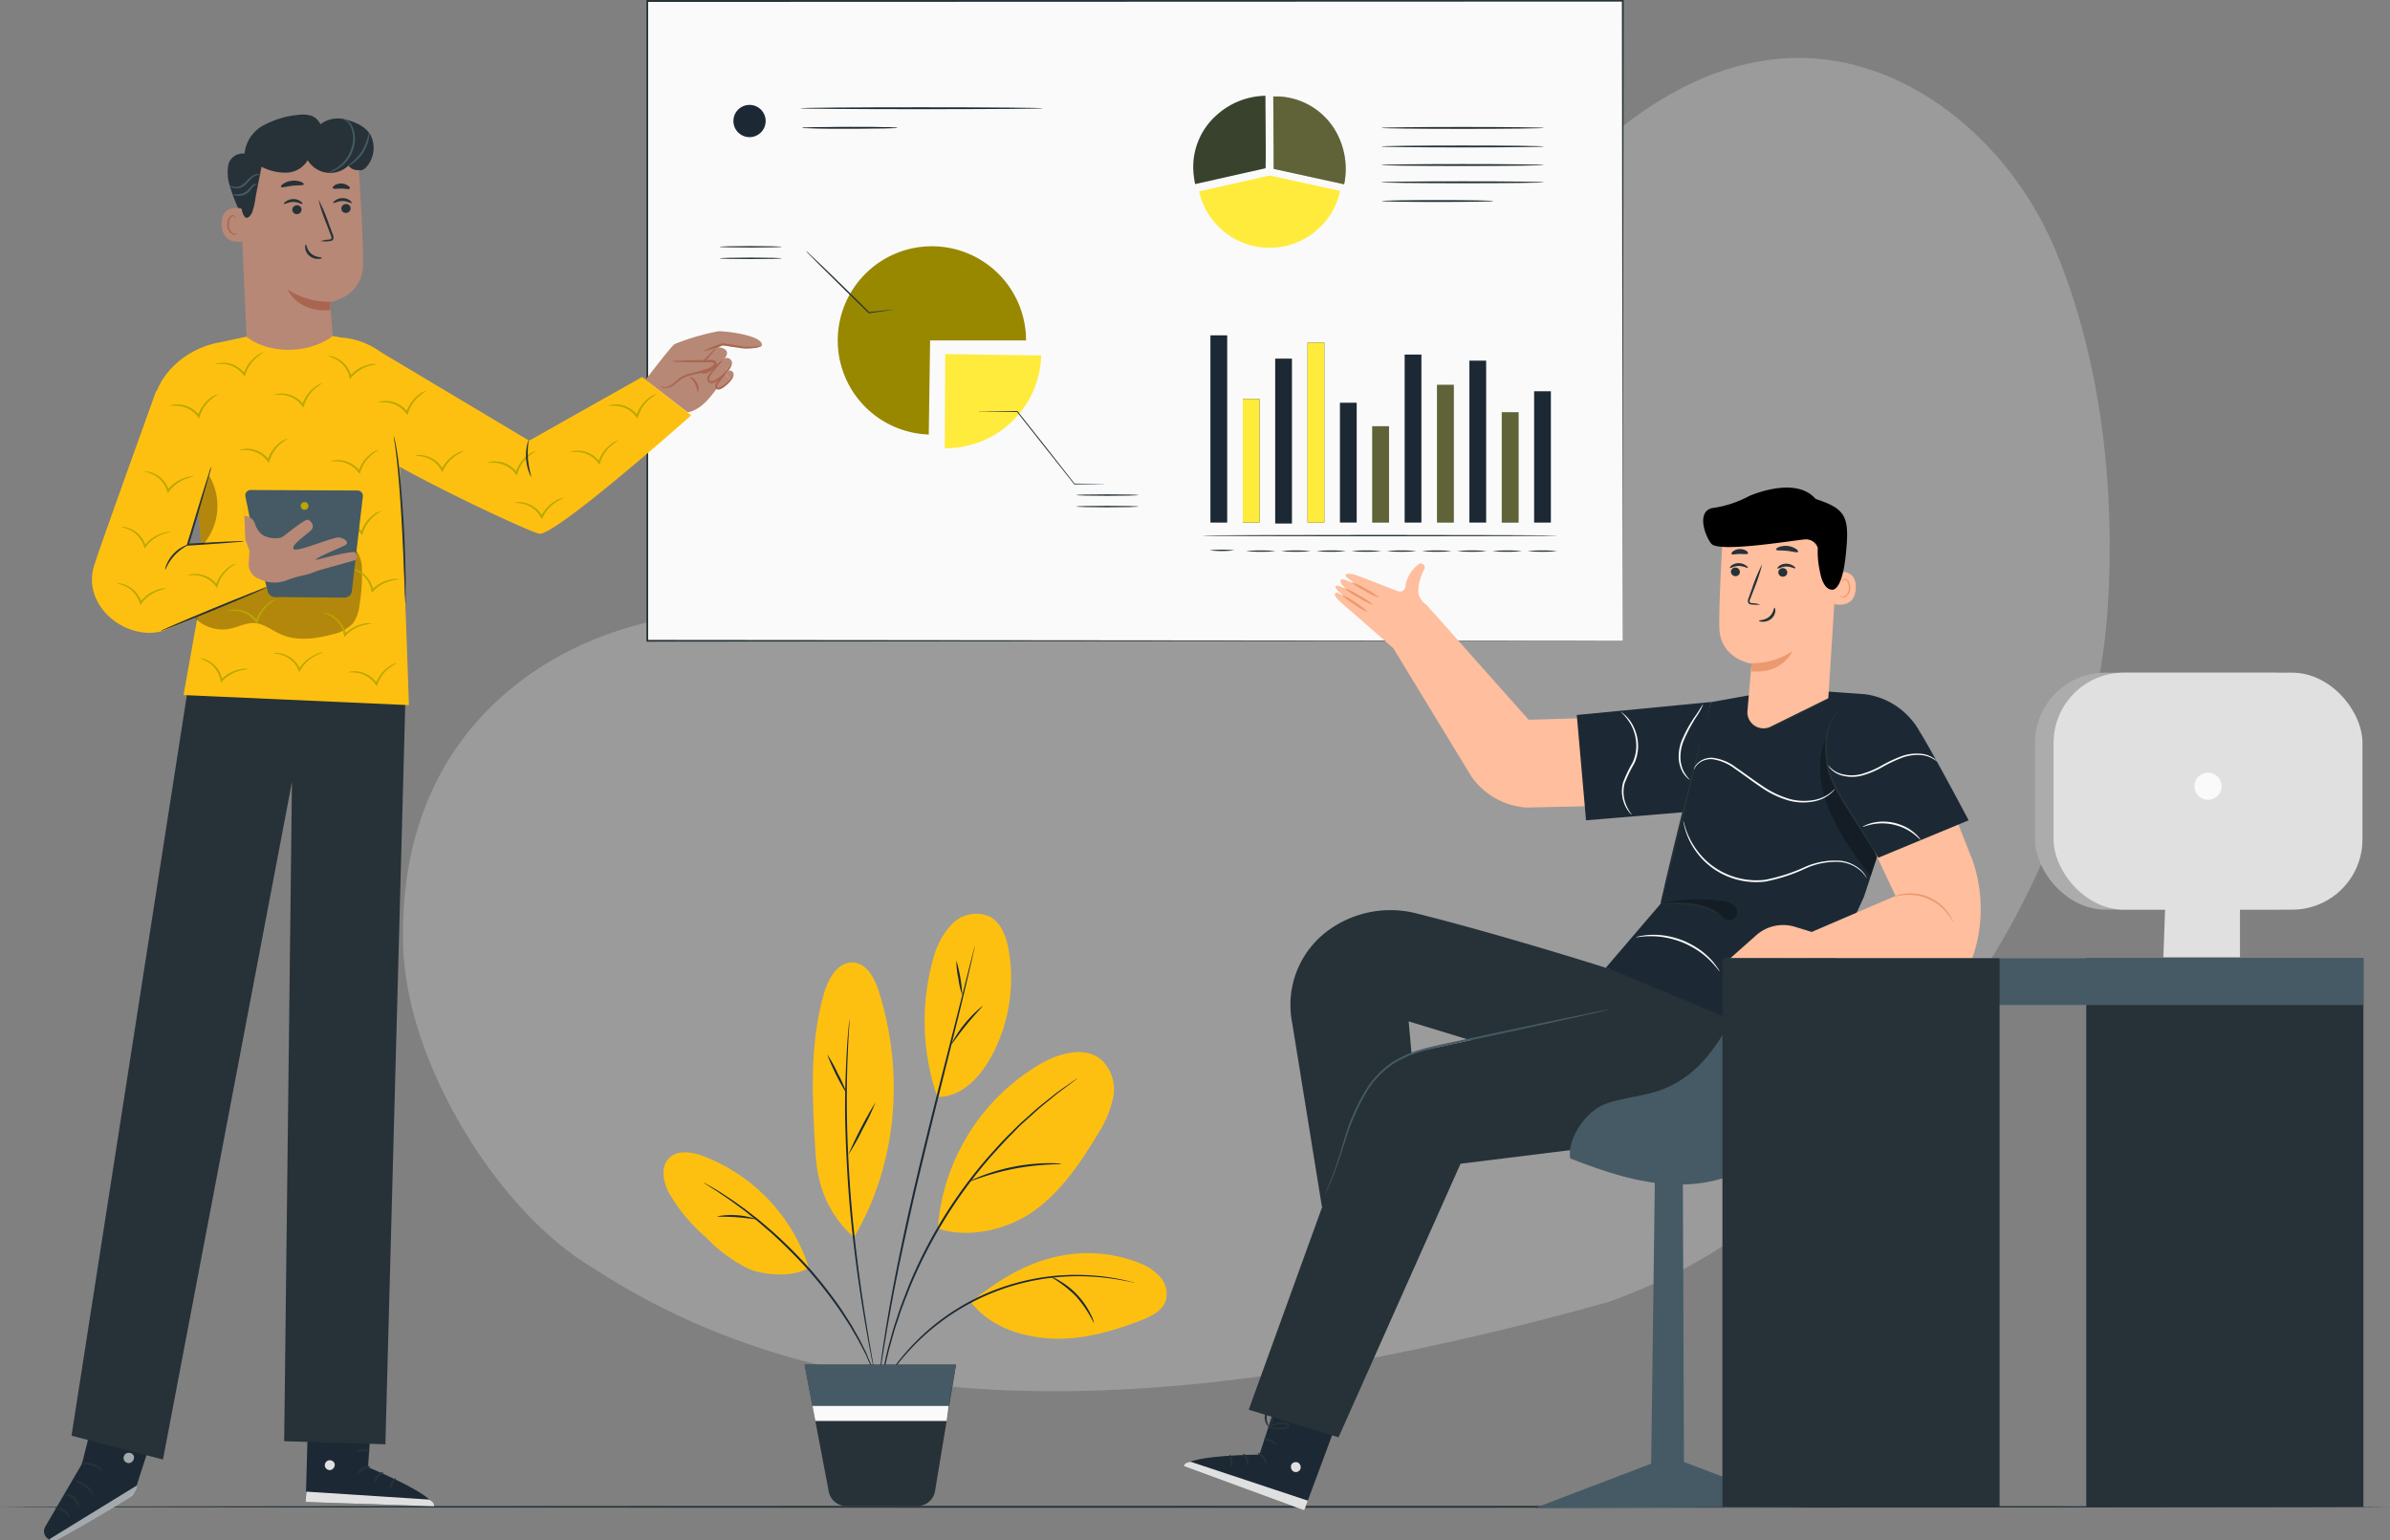 
<svg xmlns="http://www.w3.org/2000/svg" width="361.947" height="233.302" viewBox="0 0 361.947 233.302"><rect x="0" y="0" width="361.947" height="233.302" fill="#808080" stroke="none"/><defs><style>.a{opacity:0.3;}.b{fill:#dbdbdb;}.c{fill:#263238;}.d{fill:#fafafa;}.e{fill:#ffeb3b;}.f{fill:#988800;}.g{fill:#1c2934;}.h{opacity:0.13;}.i{fill:#ffe500;}.j{fill:#eb996e;}.k{fill:#ffbe9d;}.l{fill:#e0e0e0;}.m{fill:#455a64;}.n,.p{fill:#fff;}.n,.o{opacity:0.6;}.q{fill:#b78876;}.r{fill:#aa6550;}.s{fill:#fec010;}.t{fill:#b9a703;}.u{fill:#acacac;}</style></defs><g class="a" transform="translate(61.026 8.771)"><path class="b" d="M418.016,95.357C411,78.657,395.3,65.958,378.5,66.335c-19.206.422-34.91,16.527-46.884,32.946s-23.141,34.946-40.482,43.99c-15.932,8.308-34.431,7.2-52.07,6.436s-36.418-.639-51.4,9.529c-13.81,9.395-20.375,23.935-19.837,41.708s14.505,40.34,28.853,48.713c34.384,22.426,81.7,25.136,153.6,5.113,27.163-9.67,36.874-26.919,49.7-40.845,11.927-12.936,24.38-39.363,25.994-64.352C427.136,131.684,425.008,112.051,418.016,95.357Z" transform="translate(-167.798 -66.327)"/></g><g transform="translate(0 228.07)"><path class="c" d="M413.017,461.374c0,.078-81.028.144-180.962.144s-180.985-.067-180.985-.144,81.011-.144,181.012-.144S413.017,461.3,413.017,461.374Z" transform="translate(-51.07 -461.23)"/></g><g transform="translate(97.897 0)"><rect class="d" width="147.736" height="96.903" transform="translate(0.106 0.117)"/><path class="c" d="M375.227,147.5c0-.933-.044-37.8-.117-96.9l.117.117-147.73.056h0l.144-.144v96.9l-.133-.133,147.742.133-147.742.133h-.128V50.48h148V50.6C375.272,109.7,375.227,146.566,375.227,147.5Z" transform="translate(-227.38 -50.48)"/><path class="e" d="M308.823,147.06l14.531.205a14.468,14.468,0,0,1-14.531,14.053h-.083Z" transform="translate(-263.565 -93.434)"/><path class="c" d="M336.932,173.654a1.222,1.222,0,0,1-.311,0l-.888.028-3.248.033h-.039l-.028-.033c-1.294-1.638-2.965-3.742-4.792-6.041l-3.887-4.931.072.039-4.275-.039-1.194-.028a2.486,2.486,0,0,1-.422,0,2.082,2.082,0,0,1,.422-.033h1.194l4.275-.039h.05v.033l3.887,4.908,4.759,6.069-.072-.028,3.248.033h.888A1.356,1.356,0,0,1,336.932,173.654Z" transform="translate(-267.647 -100.35)"/><path class="c" d="M354.016,185.431c0,.061-2.1.111-4.7.111s-4.7-.05-4.7-.111,2.1-.111,4.7-.111S354.016,185.37,354.016,185.431Z" transform="translate(-279.518 -110.45)"/><path class="c" d="M354.016,188.561c0,.061-2.1.111-4.7.111s-4.7-.05-4.7-.111,2.1-.111,4.7-.111S354.016,188.5,354.016,188.561Z" transform="translate(-279.518 -111.842)"/><path class="f" d="M293.111,131.919l-.205,14.248a14.259,14.259,0,1,1,14.736-14.253Z" transform="translate(-250.151 -80.358)"/><path class="c" d="M284.021,127.815a.733.733,0,0,1-.25.061l-.727.117-2.61.366h-.039l-.033-.033-3.481-3.387c-1.666-1.666-3.182-3.132-4.259-4.225l-1.277-1.294a3.958,3.958,0,0,1-.444-.5,3.773,3.773,0,0,1,.505.439l1.322,1.244c1.111,1.061,2.637,2.537,4.309,4.181l3.454,3.415h-.078l2.621-.289.727-.067A1.321,1.321,0,0,1,284.021,127.815Z" transform="translate(-246.735 -80.919)"/><path class="c" d="M256.74,117.711c0,.061-2.1.111-4.7.111s-4.7-.05-4.7-.111,2.1-.111,4.7-.111S256.74,117.65,256.74,117.711Z" transform="translate(-236.257 -80.331)"/><path class="c" d="M256.74,120.851c0,.061-2.1.111-4.7.111s-4.7-.05-4.7-.111,2.1-.111,4.7-.111S256.74,120.79,256.74,120.851Z" transform="translate(-236.257 -81.728)"/><path class="g" d="M387.509,85.5l-.061-8.884a11.288,11.288,0,0,0-7.329,2.876,10.489,10.489,0,0,0-3.52,9.173,12.132,12.132,0,0,0,.205,1.288.072.072,0,0,1,0,.033h0l10.672-2.4Z" transform="translate(-293.71 -62.106)"/><g class="h" transform="translate(82.811 14.514)"><path class="i" d="M387.509,85.5l-.061-8.884a11.288,11.288,0,0,0-7.329,2.876,10.489,10.489,0,0,0-3.52,9.173,12.132,12.132,0,0,0,.205,1.288.072.072,0,0,1,0,.033h0l10.672-2.4Z" transform="translate(-376.522 -76.62)"/></g><path class="g" d="M408.217,82.853a10.505,10.505,0,0,0-8.612-6.03l-.339-.033h-.916l.056,8.884v2.082l10.672,2.332h0a10.865,10.865,0,0,0,.239-2.293,11.489,11.489,0,0,0-1.1-4.942Z" transform="translate(-303.418 -62.181)"/><g class="a" transform="translate(94.932 14.609)"><path class="e" d="M408.217,82.853a10.505,10.505,0,0,0-8.612-6.03l-.339-.033h-.916l.056,8.884v2.082l10.672,2.332h0a10.865,10.865,0,0,0,.239-2.293,11.489,11.489,0,0,0-1.1-4.942Z" transform="translate(-398.35 -76.79)"/></g><path class="e" d="M388.792,98.36l-10.672,2.4a10.938,10.938,0,0,0,21.361-.072L388.8,98.36" transform="translate(-294.421 -71.775)"/><path class="c" d="M452.423,95.374c0,.078-5.519.144-12.327.144s-12.327-.067-12.327-.144,5.519-.144,12.327-.144S452.423,95.3,452.423,95.374Z" transform="translate(-316.503 -70.382)"/><path class="c" d="M452.423,90.314c0,.078-5.519.144-12.327.144s-12.327-.067-12.327-.144,5.519-.144,12.327-.144S452.423,90.237,452.423,90.314Z" transform="translate(-316.503 -68.132)"/><path class="c" d="M452.423,85.254c0,.078-5.519.144-12.327.144s-12.327-.067-12.327-.144,5.519-.144,12.327-.144S452.423,85.177,452.423,85.254Z" transform="translate(-316.503 -65.882)"/><path class="c" d="M452.423,100.084c0,.078-5.519.144-12.327.144s-12.327-.067-12.327-.144,5.519-.144,12.327-.144S452.423,100,452.423,100.084Z" transform="translate(-316.503 -72.477)"/><path class="c" d="M444.86,105.2c0,.078-3.792.144-8.468.144s-8.462-.067-8.462-.144,3.787-.144,8.462-.144S444.86,105.127,444.86,105.2Z" transform="translate(-316.574 -74.754)"/><rect class="g" width="2.538" height="28.357" transform="translate(85.414 50.789)"/><rect class="g" width="2.538" height="18.723" transform="translate(90.317 60.417)"/><rect class="g" width="2.538" height="24.975" transform="translate(95.22 54.315)"/><rect class="g" width="2.538" height="27.263" transform="translate(100.123 51.883)"/><rect class="g" width="2.538" height="18.146" transform="translate(105.026 60.994)"/><rect class="g" width="2.538" height="14.586" transform="translate(109.923 64.554)"/><rect class="g" width="2.538" height="25.447" transform="translate(114.826 53.698)"/><rect class="g" width="2.538" height="20.855" transform="translate(119.729 58.285)"/><rect class="g" width="2.538" height="24.525" transform="translate(124.632 54.62)"/><rect class="g" width="2.538" height="16.708" transform="translate(129.535 62.438)"/><rect class="g" width="2.538" height="19.889" transform="translate(134.432 59.257)"/><path class="c" d="M432.843,196.49c0,.061-12.043.105-26.9.105s-26.9-.044-26.9-.105,12.038-.1,26.9-.1S432.843,196.434,432.843,196.49Z" transform="translate(-294.835 -115.373)"/><path class="c" d="M384.72,200.51a16.9,16.9,0,0,1-3.77,0A17.828,17.828,0,0,1,384.72,200.51Z" transform="translate(-295.68 -117.161)"/><path class="c" d="M395.393,200.716a24.081,24.081,0,0,1-4.5,0A24.081,24.081,0,0,1,395.393,200.716Z" transform="translate(-300.101 -117.25)"/><path class="c" d="M404.983,200.716a24.081,24.081,0,0,1-4.5,0,24.081,24.081,0,0,1,4.5,0Z" transform="translate(-304.366 -117.25)"/><path class="c" d="M414.583,200.716a24.08,24.08,0,0,1-4.5,0A24.083,24.083,0,0,1,414.583,200.716Z" transform="translate(-308.635 -117.25)"/><path class="c" d="M424.189,200.715a24.137,24.137,0,0,1-4.509,0,24.132,24.132,0,0,1,4.509,0Z" transform="translate(-312.905 -117.25)"/><path class="c" d="M433.793,200.716a24.081,24.081,0,0,1-4.5,0A24.081,24.081,0,0,1,433.793,200.716Z" transform="translate(-317.179 -117.25)"/><path class="c" d="M443.393,200.716a24.08,24.08,0,0,1-4.5,0,24.081,24.081,0,0,1,4.5,0Z" transform="translate(-321.449 -117.25)"/><path class="c" d="M452.993,200.716a24.081,24.081,0,0,1-4.5,0A24.083,24.083,0,0,1,452.993,200.716Z" transform="translate(-325.718 -117.25)"/><path class="c" d="M462.593,200.716a24.08,24.08,0,0,1-4.5,0,24.083,24.083,0,0,1,4.5,0Z" transform="translate(-329.988 -117.25)"/><path class="c" d="M472.193,200.716a24.08,24.08,0,0,1-4.5,0,24.081,24.081,0,0,1,4.5,0Z" transform="translate(-334.257 -117.25)"/><g transform="translate(90.317 60.417)"><rect class="e" width="2.538" height="18.723"/></g><g transform="translate(100.123 51.883)"><rect class="e" width="2.538" height="27.263"/></g><g class="a" transform="translate(109.923 64.554)"><rect class="e" width="2.538" height="14.586"/></g><g class="a" transform="translate(119.729 58.285)"><rect class="e" width="2.538" height="20.855"/></g><g class="a" transform="translate(129.535 62.438)"><rect class="e" width="2.538" height="16.708"/></g><ellipse class="g" cx="2.443" cy="2.443" rx="2.443" ry="2.443" transform="translate(13.171 15.886)"/><path class="g" d="M306.088,79.884c0,.078-8.24.144-18.4.144s-18.407-.067-18.407-.144,8.24-.144,18.407-.144S306.088,79.818,306.088,79.884Z" transform="translate(-246.015 -63.493)"/><path class="g" d="M284.291,85.224a2.027,2.027,0,0,1-.555.056l-1.555.05c-1.316,0-3.126.039-5.131.039s-3.815,0-5.131-.039l-1.555-.05a2.027,2.027,0,0,1-.555-.056,2.332,2.332,0,0,1,.555-.056c.366,0,.9-.033,1.555-.044,1.316,0,3.126-.044,5.131-.044s3.815,0,5.131.044a15.029,15.029,0,0,1,1.555.044A2.332,2.332,0,0,1,284.291,85.224Z" transform="translate(-246.251 -65.868)"/></g><g transform="translate(179.258 73.851)"><path class="j" d="M465.451,252.358a5.858,5.858,0,0,1,.122-2.776A5.752,5.752,0,0,1,466.761,247c.078.044-.555,1.111-.905,2.61S465.539,252.353,465.451,252.358Z" transform="translate(-414.573 -211.733)"/><path class="k" d="M444.487,227.847l-15.436-17.374a3.008,3.008,0,0,1-1.244-1.71,4.963,4.963,0,0,1,.117-1.666,7.773,7.773,0,0,1,.683-1.91.622.622,0,0,0-.661-.988,5.169,5.169,0,0,0-2.154,3.642.833.833,0,0,1-1.155.505c-1.327-.466-5.83-2.3-6.635-2.51-.716-.178-1.577-.15-1.111.383a27.32,27.32,0,0,0,3.182,2.177c-1.194-.722-3.776-2.221-4.059-1.716-.161.289.155.833,1.216,1.588a5.5,5.5,0,0,0-1.721-.733c-1.377.139,2.865,2.854,2.865,2.854-2.993-1.877-2.848-1.993-3.182-1.666-.25.261.272.872,1.738,2.116,1.194,1.005,7.063,6.18,7.063,6.18l11.832,19.434a11.105,11.105,0,0,0,8.329,4.686l24.181-.516,2.7-13.57Z" transform="translate(-392.243 -192.686)"/><path class="j" d="M420.946,215.305a9.159,9.159,0,0,1-2.1-1.2,9.268,9.268,0,0,1-1.927-1.466,9.387,9.387,0,0,1,2.1,1.2A9.288,9.288,0,0,1,420.946,215.305Z" transform="translate(-393.039 -196.452)"/><path class="j" d="M422.114,213.442a10.363,10.363,0,0,1-2.31-1.149,10.623,10.623,0,0,1-2.154-1.433,10.489,10.489,0,0,1,2.31,1.149A10.621,10.621,0,0,1,422.114,213.442Z" transform="translate(-393.363 -195.66)"/><path class="j" d="M423.83,211.588a9.273,9.273,0,0,1-2.221-1.055,9.371,9.371,0,0,1-2.049-1.333,9.492,9.492,0,0,1,2.221,1.049A9.272,9.272,0,0,1,423.83,211.588Z" transform="translate(-394.213 -194.922)"/><path class="g" d="M388.485,430.09l-3.1,9.528s-10.727.044-11.472,1.749l18.257,6.663,5.447-14.648Z" transform="translate(-373.91 -293.162)"/><path class="l" d="M404.33,449.438a.794.794,0,0,1,.205,1.038.766.766,0,0,1-1.033.211.844.844,0,0,1-.211-1.11.8.8,0,0,1,1.111-.1" transform="translate(-386.923 -301.705)"/><path class="l" d="M392.18,456.556l.555-1.46L375,449.21s-.944.056-1.061.661Z" transform="translate(-373.923 -301.666)"/><path class="c" d="M394.1,446.864c-.033.089.4.294.733.738s.433.911.527.905.15-.555-.267-1.111S394.11,446.775,394.1,446.864Z" transform="translate(-382.888 -300.608)"/><path class="c" d="M390.125,447.037c-.056.078.278.372.444.861s.105.916.194.944.333-.45.117-1.055S390.158,446.953,390.125,447.037Z" transform="translate(-381.119 -300.692)"/><path class="c" d="M386.529,449.027c.072.05.361-.35.311-.922s-.4-.922-.461-.861.094.416.128.888S386.44,448.988,386.529,449.027Z" transform="translate(-379.449 -300.788)"/><path class="c" d="M395.809,443.035c0,.094.461.122.949.339s.827.522.9.461-.183-.516-.766-.766S395.787,442.969,395.809,443.035Z" transform="translate(-383.649 -298.872)"/><path class="c" d="M397,439.108a1.877,1.877,0,0,0,.916.328,4.25,4.25,0,0,0,1.061.056,4.14,4.14,0,0,0,.627-.083,1.322,1.322,0,0,0,.355-.117.416.416,0,0,0,.217-.461.516.516,0,0,0-.316-.344,1.178,1.178,0,0,0-.361-.078,3.55,3.55,0,0,0-.639,0,3.471,3.471,0,0,0-1.044.25c-.555.233-.838.516-.811.555s.339-.161.888-.328a3.986,3.986,0,0,1,.983-.161,3.524,3.524,0,0,1,.583.033c.211,0,.378.078.394.183s0,.05-.056.094a1.446,1.446,0,0,1-.261.083,5.806,5.806,0,0,1-.583.1,5.653,5.653,0,0,1-1.011,0A6.3,6.3,0,0,0,397,439.108Z" transform="translate(-384.179 -296.855)"/><path class="c" d="M396.629,437.471a1.641,1.641,0,0,0,.555-.794,3.059,3.059,0,0,0,.211-1.666.805.805,0,0,0-.411-.672.461.461,0,0,0-.478.111,1.417,1.417,0,0,0-.217.305,2.221,2.221,0,0,0-.183,1.7c.183.605.516.85.555.822a7.077,7.077,0,0,1-.311-.877,2.271,2.271,0,0,1,.028-.961,1.909,1.909,0,0,1,.211-.522c.1-.189.228-.317.294-.272a.729.729,0,0,1,.211.416,3.528,3.528,0,0,1,.044.555,3.332,3.332,0,0,1-.161.977C396.807,437.133,396.562,437.433,396.629,437.471Z" transform="translate(-383.742 -295.041)"/><path class="c" d="M451.517,307.707c-3.809-1.244-18.879-5.88-29.884-8.59a15.975,15.975,0,0,0-12.465,2.4h0a13.964,13.964,0,0,0-5.875,14.3l4.5,27.835,15.547-1.272-2.41-26.8,26.5,8.1,23.643-6.846-.067-1.144-19.506-8" transform="translate(-386.858 -234.744)"/><path class="c" d="M452.256,323.71l-33.4,7.218a14.931,14.931,0,0,0-10.8,9.3L391.65,385.5l13.6,4.192,18.479-41.444,26.9-3.332a29.3,29.3,0,0,0,18.2-9.473l4.7-5.219Z" transform="translate(-381.8 -245.85)"/><path class="m" d="M455.429,325.872l-.139.044-.416.1-1.6.372-5.913,1.316-8.773,1.916-5.18,1.111c-1.793.394-3.67.755-5.553,1.244a17.092,17.092,0,0,0-5.186,2.177,13.587,13.587,0,0,0-3.642,3.731,33.233,33.233,0,0,0-3.6,8.157c-.827,2.415-1.444,4.4-2.016,5.714-.278.661-.522,1.16-.689,1.494l-.205.383a.461.461,0,0,1-.078.122.3.3,0,0,1,.056-.139l.172-.389c.155-.344.378-.849.639-1.516.555-1.322,1.172-3.287,1.927-5.73a29.9,29.9,0,0,1,3.581-8.24,13.67,13.67,0,0,1,3.7-3.826,17.291,17.291,0,0,1,5.264-2.221c1.9-.494,3.77-.85,5.553-1.244l5.186-1.111,8.79-1.855,5.93-1.222,1.616-.322.422-.072A.477.477,0,0,1,455.429,325.872Z" transform="translate(-391.042 -246.807)"/><path class="j" d="M535.084,305.45a13.96,13.96,0,0,1-2.554,1.111,13.236,13.236,0,0,1-2.66.827,13.729,13.729,0,0,1,2.554-1.111A13.954,13.954,0,0,1,535.084,305.45Z" transform="translate(-443.273 -237.729)"/><path class="g" d="M504.986,240.363,497.351,270.9l-8.3,9.689,28.768,11.9,10.344-22.7,8.262-25.2a11.023,11.023,0,0,0-8.173-5.43l-11.866-.838Z" transform="translate(-425.118 -207.873)"/><path class="g" d="M501.463,241.96l-20.333,1.966,1.4,15.952,15.447-1.283,2.676-12.91Z" transform="translate(-421.596 -209.492)"/><path class="c" d="M509.963,253.43a6.715,6.715,0,0,1-.178.966c-.155.661-.355,1.538-.594,2.6-.516,2.193-1.249,5.225-2.071,8.568s-1.582,6.363-2.149,8.545l-.683,2.582a6.5,6.5,0,0,1-.289.927,5.844,5.844,0,0,1,.178-.966c.155-.661.355-1.538.594-2.6.516-2.193,1.244-5.225,2.071-8.568s1.6-6.352,2.154-8.534l.683-2.582A5.706,5.706,0,0,1,509.963,253.43Z" transform="translate(-431.767 -214.593)"/><path class="c" d="M513.439,298.789c-.033.039-.455-.328-1.238-.738a10.511,10.511,0,0,0-3.276-1.022,20.538,20.538,0,0,0-3.465-.178,7.605,7.605,0,0,1-1.46-.039,6.765,6.765,0,0,1,1.444-.178,15.449,15.449,0,0,1,3.509.1,9.184,9.184,0,0,1,3.332,1.111A3.559,3.559,0,0,1,513.439,298.789Z" transform="translate(-431.767 -233.783)"/><path class="c" d="M527.4,242.933a4.732,4.732,0,0,0,.172.555,3.887,3.887,0,0,0,.816,1.3,2.471,2.471,0,0,0,2.116.466,7.109,7.109,0,0,0,1.266-.489c.433-.2.888-.411,1.344-.633l4.7-2.293,1.433-.683a2.032,2.032,0,0,1,.555-.217,2.567,2.567,0,0,1-.494.316c-.322.189-.8.45-1.388.766-1.183.633-2.826,1.488-4.67,2.371-.461.222-.916.433-1.36.627a6.608,6.608,0,0,1-1.327.494,2.627,2.627,0,0,1-2.3-.555,3.45,3.45,0,0,1-.783-1.41,1.211,1.211,0,0,1-.078-.616Z" transform="translate(-442.17 -209.038)"/><g class="a" transform="translate(72.233 62.363)"><path d="M504,296.466a25.442,25.442,0,0,1,9.139-.444,3.565,3.565,0,0,1,1.943.705,1.36,1.36,0,0,1,.233,1.866,1.4,1.4,0,0,1-1.388.267c-.477-.139-1.06-.872-1.482-1.111-2.349-1.483-5.3-1.56-8.257-1.26" transform="translate(-504 -295.8)"/></g><g class="a" transform="translate(96.366 37.343)"><path d="M548.105,251.994c-2.421,6.863,2.454,14.553,7.03,20.211l1.172-3.5S550.537,245.12,548.105,251.994Z" transform="translate(-547.463 -250.738)"/></g><path class="d" d="M537.978,283.09a5.774,5.774,0,0,0-.811-1.033,5.553,5.553,0,0,0-3.2-1.438,11.105,11.105,0,0,0-5.164.938,26.058,26.058,0,0,1-6.241,2.038,11.411,11.411,0,0,1-6.441-1.144,11.033,11.033,0,0,1-4.059-3.5,10.916,10.916,0,0,1-1.582-3.254,8.71,8.71,0,0,1-.233-.955,1.57,1.57,0,0,1-.039-.344c.028,0,.111.461.378,1.266a11.621,11.621,0,0,0,1.666,3.165,10.993,10.993,0,0,0,4.009,3.381,11.261,11.261,0,0,0,6.291,1.111,26.535,26.535,0,0,0,6.18-2,11.4,11.4,0,0,1,5.28-.888,5.553,5.553,0,0,1,3.243,1.56,4.106,4.106,0,0,1,.588.794,1.668,1.668,0,0,1,.133.3Z" transform="translate(-434.529 -223.919)"/><path class="d" d="M513.05,259.008a.724.724,0,0,1,.061-.244,2.031,2.031,0,0,1,.367-.622,3.054,3.054,0,0,1,2.415-.966,7.242,7.242,0,0,1,3.587,1.488c1.2.816,2.493,1.8,3.887,2.721a14.176,14.176,0,0,0,4.214,2.032,8.44,8.44,0,0,0,3.787.128,5.731,5.731,0,0,0,2.332-1.038l.317-.255.217-.211a.949.949,0,0,1,.189-.161,1.928,1.928,0,0,1-.144.205l-.2.228-.305.278a5.508,5.508,0,0,1-2.36,1.155,8.451,8.451,0,0,1-3.887-.067,14.18,14.18,0,0,1-4.309-2.049c-1.41-.938-2.671-1.927-3.887-2.743a7.391,7.391,0,0,0-3.454-1.5,2.976,2.976,0,0,0-2.321.838,3.232,3.232,0,0,0-.505.788Z" transform="translate(-435.792 -216.256)"/><path class="d" d="M494.839,260.267a1.945,1.945,0,0,1-.483-.478,4.936,4.936,0,0,1-.844-1.666,5.047,5.047,0,0,1-.028-2.776,19.6,19.6,0,0,1,1.444-3.021,6.108,6.108,0,0,0,.522-3.176,6.7,6.7,0,0,0-.772-2.543,8.379,8.379,0,0,0-1.538-1.938.264.264,0,0,1,.155.089,2.886,2.886,0,0,1,.394.311,5.753,5.753,0,0,1,1.172,1.438,6.813,6.813,0,0,1,.855,2.615,6.258,6.258,0,0,1-.527,3.332,21.6,21.6,0,0,0-1.449,2.971,4.964,4.964,0,0,0-.028,2.626,6.109,6.109,0,0,0,1.127,2.215Z" transform="translate(-426.937 -210.697)"/><path class="d" d="M512.623,242.57a8.37,8.37,0,0,1-.866,1.666,23.908,23.908,0,0,0-2.121,3.959,6.759,6.759,0,0,0-.45,2.388,5.081,5.081,0,0,0,.389,1.932,5.4,5.4,0,0,0,1.055,1.5,1.216,1.216,0,0,1-.416-.294,3.708,3.708,0,0,1-.822-1.111,4.942,4.942,0,0,1-.472-2.01,6.769,6.769,0,0,1,.444-2.493,19.635,19.635,0,0,1,2.221-3.965C512.229,243.169,512.584,242.547,512.623,242.57Z" transform="translate(-433.955 -209.763)"/><path class="d" d="M509.93,310.981c-.05.033-.483-.661-1.4-1.582a12.507,12.507,0,0,0-1.755-1.455,13.57,13.57,0,0,0-2.449-1.322,13.883,13.883,0,0,0-2.682-.766,12.844,12.844,0,0,0-2.271-.178c-1.3,0-2.093.217-2.1.155a2.341,2.341,0,0,1,.555-.155,4.832,4.832,0,0,1,.661-.117,6.724,6.724,0,0,1,.888-.083,11.509,11.509,0,0,1,2.321.117,13.274,13.274,0,0,1,2.749.755,13.581,13.581,0,0,1,2.493,1.371,11.528,11.528,0,0,1,1.743,1.538,7.264,7.264,0,0,1,.555.677,5.358,5.358,0,0,1,.394.555,2.1,2.1,0,0,1,.3.489Z" transform="translate(-428.774 -237.735)"/><path class="m" d="M487.846,372.56,487.29,415.4l-17.64,6.735,40.456-.194-17.851-6.8-.167-42.582Z" transform="translate(-416.49 -267.576)"/><path class="m" d="M479.266,341.884c5.064,1.977,10.3,3.77,15.736,3.953s11.149-1.438,14.853-5.419c2.959-3.182,4.348-7.485,5.647-11.66l2.815-8.984c.777-2.482,1.949-5.391.555-6.724-1.993-1.877-7.324-2.6-9.328-.738-2.993,2.776-3.126,3.937-4.481,6.319-3.121,5.475-5.83,10.472-11.7,12.771-2.826,1.111-5.975,1.2-8.817,2.271s-5.736,5.186-5.258,8.19" transform="translate(-420.754 -240.298)"/><path class="k" d="M536.505,218.644l-8.812,4.342a2.438,2.438,0,0,1-3.431-2.426l.611-7.146s-4.775-.705-4.87-5.475.65-15.725.65-15.725h0a16.563,16.563,0,0,1,16.658,1.971l.711.555Z" transform="translate(-438.881 -186.747)"/><path class="j" d="M528.766,229.936a11.105,11.105,0,0,0,6.2-1.816s-1.444,3.443-6.208,3.048Z" transform="translate(-442.779 -203.336)"/><path class="k" d="M551.379,206.624c.083-.033,3.271-.994,3.193,2.271s-3.332,2.5-3.332,2.41S551.379,206.624,551.379,206.624Z" transform="translate(-452.777 -193.706)"/><path class="j" d="M553.067,210.928a.816.816,0,0,0,.15.089.583.583,0,0,0,.422,0,1.411,1.411,0,0,0,.683-1.249,1.86,1.86,0,0,0-.139-.816.655.655,0,0,0-.417-.444.289.289,0,0,0-.339.144c-.044.089-.028.155-.044.161s-.067-.056-.039-.189a.367.367,0,0,1,.133-.2.427.427,0,0,1,.316-.078.788.788,0,0,1,.555.522,1.871,1.871,0,0,1,.178.911,1.471,1.471,0,0,1-.861,1.388.6.6,0,0,1-.522-.1C553.067,211.011,553.056,210.928,553.067,210.928Z" transform="translate(-453.588 -194.54)"/><path class="c" d="M523.17,205.911a.689.689,0,0,0,.666.683.65.65,0,0,0,.694-.622.683.683,0,0,0-.661-.683.655.655,0,0,0-.7.622Z" transform="translate(-440.293 -193.182)"/><path class="c" d="M522.892,204.817c.083.089.594-.294,1.327-.3s1.277.361,1.355.267-.05-.2-.283-.366a1.927,1.927,0,0,0-1.11-.328,1.788,1.788,0,0,0-1.061.355C522.947,204.6,522.847,204.778,522.892,204.817Z" transform="translate(-440.164 -192.649)"/><path class="c" d="M536.1,206.061a.677.677,0,0,0,.661.677.65.65,0,0,0,.7-.616.683.683,0,0,0-.661-.683.655.655,0,0,0-.7.622Z" transform="translate(-446.044 -193.248)"/><path class="c" d="M535.862,204.967c.089.089.6-.294,1.333-.3s1.271.361,1.349.266-.044-.2-.283-.366a1.882,1.882,0,0,0-1.11-.328,1.788,1.788,0,0,0-1.055.35C535.9,204.767,535.823,204.928,535.862,204.967Z" transform="translate(-445.933 -192.715)"/><path class="c" d="M529.666,210.483a4.441,4.441,0,0,0-1.194-.211c-.189,0-.366-.05-.4-.178a.96.96,0,0,1,.122-.555l.555-1.433a25.45,25.45,0,0,0,1.216-3.737A24.748,24.748,0,0,0,528.45,208c-.183.505-.355.983-.516,1.438a1.077,1.077,0,0,0-.094.733.444.444,0,0,0,.311.272,1.165,1.165,0,0,0,.316.044A5.052,5.052,0,0,0,529.666,210.483Z" transform="translate(-442.358 -192.774)"/><path class="c" d="M533.191,216.26c-.122,0-.117.788-.794,1.36s-1.521.489-1.527.6.189.15.555.161a2.015,2.015,0,0,0,1.277-.455,1.738,1.738,0,0,0,.616-1.144C533.335,216.449,533.241,216.254,533.191,216.26Z" transform="translate(-443.717 -198.062)"/><path class="c" d="M535.487,199.932c.072.2.805.1,1.666.194s1.56.328,1.666.15c.05-.089-.072-.272-.355-.466a2.92,2.92,0,0,0-2.537-.261C535.614,199.682,535.453,199.837,535.487,199.932Z" transform="translate(-445.769 -190.551)"/><path class="c" d="M523.335,200.983c.133.167.633,0,1.244,0s1.11.1,1.238-.072c.05-.089-.033-.255-.255-.411a1.816,1.816,0,0,0-2,.078C523.346,200.727,523.28,200.9,523.335,200.983Z" transform="translate(-440.358 -190.935)"/><path class="k" d="M540.035,255.736l7.99,16.935-12.693,5.458-2.515-.772a6.158,6.158,0,0,0-5.891,1.272L523,282.116h36.647a22.577,22.577,0,0,0,.067-14.764l-6.291-15.908c-1.782-4.32-6.419-7.84-10.683-5.93h0C538.586,247.374,538.225,251.571,540.035,255.736Z" transform="translate(-440.217 -210.835)"/><path class="g" d="M550.965,255.135c2.371,4.014,6.063,10.233,6.063,10.233l13.665-5.664s-5.891-11.172-7.774-14.009c-.772-1.155-2.471-3.52-7.49-4.126a10.6,10.6,0,0,0-1.555.4,6.663,6.663,0,0,0-4.614,5.069l-.117.6A12.869,12.869,0,0,0,550.965,255.135Z" transform="translate(-451.819 -209.318)"/><path class="c" d="M556.929,266.55a6.5,6.5,0,0,1-.555-.811l-1.444-2.254c-.611-.972-1.327-2.116-2.121-3.37s-1.666-2.649-2.5-4.192a13.492,13.492,0,0,1-.977-2.349,10.955,10.955,0,0,1-.411-2.338,12.1,12.1,0,0,1,.266-3.992,5.346,5.346,0,0,1,1.238-2.388l.305-.3.255-.178a1,1,0,0,1,.217-.139,1.454,1.454,0,0,1-.183.183l-.228.2-.283.305a5.513,5.513,0,0,0-1.111,2.365,12.082,12.082,0,0,0-.2,3.915,10.868,10.868,0,0,0,.416,2.282,13.566,13.566,0,0,0,.961,2.3c.8,1.521,1.7,2.9,2.471,4.187l2.066,3.4c.555.944,1.022,1.727,1.371,2.31A6.515,6.515,0,0,1,556.929,266.55Z" transform="translate(-451.72 -210.506)"/><path class="d" d="M566.155,257.2a6.211,6.211,0,0,0-.583-.383,4.314,4.314,0,0,0-1.782-.555,6.862,6.862,0,0,0-2.776.355,21.609,21.609,0,0,0-3.12,1.466,13.236,13.236,0,0,1-3.243,1.327,5.952,5.952,0,0,1-2.871-.056,3.693,3.693,0,0,1-1.666-.966,2.5,2.5,0,0,1-.322-.416c-.061-.1-.094-.155-.083-.161s.161.2.489.5a3.81,3.81,0,0,0,1.666.85,5.98,5.98,0,0,0,2.776,0,13.6,13.6,0,0,0,3.165-1.322,20.327,20.327,0,0,1,3.176-1.466,6.874,6.874,0,0,1,2.854-.305,4.075,4.075,0,0,1,1.821.65,2.323,2.323,0,0,1,.4.339A.36.36,0,0,1,566.155,257.2Z" transform="translate(-452.095 -215.751)"/><path class="d" d="M567.884,277.347c-.044.033-.389-.389-1.072-.905a7.726,7.726,0,0,0-1.277-.788,8,8,0,0,0-3.559-.8,7.642,7.642,0,0,0-1.494.161c-.838.178-1.333.405-1.355.355s.111-.083.328-.194a5.075,5.075,0,0,1,.983-.361,6.824,6.824,0,0,1,1.533-.228,7.871,7.871,0,0,1,1.893.178,8.245,8.245,0,0,1,1.788.65,6.9,6.9,0,0,1,1.288.866,5.244,5.244,0,0,1,.733.744C567.823,277.22,567.9,277.331,567.884,277.347Z" transform="translate(-456.284 -224.001)"/><path class="j" d="M576.6,298.46c-.044,0-.294-.522-.894-1.266a7.479,7.479,0,0,0-6.535-2.776c-.95.083-1.516.283-1.533.233a1.11,1.11,0,0,1,.389-.172,5.554,5.554,0,0,1,1.111-.261,7.185,7.185,0,0,1,3.753.5,7.263,7.263,0,0,1,2.965,2.36,6.108,6.108,0,0,1,.589.988A1.109,1.109,0,0,1,576.6,298.46Z" transform="translate(-460.071 -232.705)"/><path d="M121.562,14.944a13.474,13.474,0,0,1-.334-3.647,1.89,1.89,0,0,0-2.112-1.248c-1.728.144-12.911,2.016-14.016.624s-2.256-5.136.384-5.424a16.606,16.606,0,0,0,5.328-1.776S117.82.3,120.893,3.9c4.7,1.536,5.184,2.736,4.56,8.592s-2.208,5.136-2.208,5.136S122.039,17.632,121.562,14.944Z" transform="translate(-25.196 -2.185)"/></g><g transform="translate(6.666 17.35)"><path class="g" d="M72.089,426.4l-3.27,12.971-5.553,9.517a1.366,1.366,0,0,0,.555,1.916h0a1.355,1.355,0,0,0,1.255,0c2.493-1.344,11.621-6.33,11.81-7.29.217-1.11,4.353-13.454,4.353-13.454Z" transform="translate(-63.075 -235.02)"/><path class="n" d="M64.47,463.8,77.8,455.62l-.15.555a2.088,2.088,0,0,1-.827,1.16c-1.11.733-4.126,2.7-11.033,6.469a1.371,1.371,0,0,1-1.294,0Z" transform="translate(-63.695 -248.015)"/><g class="o" transform="translate(12.047 202.681)"><path class="p" d="M85.309,446.785a.827.827,0,0,0-.511.983.8.8,0,0,0,.972.511.872.872,0,0,0,.555-1.044.827.827,0,0,0-1.072-.416" transform="translate(-84.772 -446.753)"/></g><path class="c" d="M70.78,460.017a4.125,4.125,0,0,0-.855-1.316,4.181,4.181,0,0,0-1.4-.694c0-.039.189-.094.5-.05a2.126,2.126,0,0,1,1.11.522,2.171,2.171,0,0,1,.65,1.033C70.847,459.817,70.813,460.011,70.78,460.017Z" transform="translate(-65.496 -249.048)"/><path class="c" d="M68.309,463.172c-.078.039-.372-.494-.988-.872s-1.216-.422-1.21-.511a1.5,1.5,0,0,1,1.366.261C68.176,462.483,68.387,463.155,68.309,463.172Z" transform="translate(-64.425 -250.731)"/><path class="c" d="M74.2,456.6a13.774,13.774,0,0,0-1.438-1.444A14.2,14.2,0,0,0,71,454.18a3.748,3.748,0,0,1,3.226,2.421Z" transform="translate(-66.599 -247.375)"/><path class="c" d="M76.49,450.631c-.056.067-.689-.428-1.6-.716s-1.71-.272-1.716-.355a2.6,2.6,0,0,1,1.8.078,2.637,2.637,0,0,1,1.516.994Z" transform="translate(-67.565 -245.264)"/><path class="c" d="M78.253,443.851a6.552,6.552,0,0,0-1.666-.794,7.134,7.134,0,0,0-1.827-.044,1.3,1.3,0,0,1,.516-.244,3,3,0,0,1,2.61.627C78.169,443.634,78.28,443.823,78.253,443.851Z" transform="translate(-68.272 -242.265)"/><path class="c" d="M77.145,440.028a1.111,1.111,0,0,1,.117-.494,3.531,3.531,0,0,1,.727-1.172,1.566,1.566,0,0,1,.838-.555.555.555,0,0,1,.555.283.911.911,0,0,1,.044.639,1.932,1.932,0,0,1-2.116,1.277,2.26,2.26,0,0,1-1.816-1.721.777.777,0,0,1,.139-.633.555.555,0,0,1,.622-.128,1.883,1.883,0,0,1,.727.677,4.015,4.015,0,0,1,.605,1.244,1.227,1.227,0,0,1,.072.5,6.3,6.3,0,0,0-.816-1.621,1.744,1.744,0,0,0-.65-.555.289.289,0,0,0-.339.067.522.522,0,0,0-.061.422,2.01,2.01,0,0,0,1.588,1.477,1.666,1.666,0,0,0,1.81-1.061.639.639,0,0,0,0-.444.294.294,0,0,0-.311-.161,1.377,1.377,0,0,0-.722.444,5.181,5.181,0,0,0-1.016,1.516Z" transform="translate(-68.591 -239.947)"/><path class="g" d="M144.583,432.4l-.694,9.995s9.933,4.064,9.995,5.925l-19.434-.65.444-15.619Z" transform="translate(-94.819 -237.533)"/><path class="l" d="M140.227,448.8a.788.788,0,0,0-.555.883.766.766,0,0,0,.877.583.838.838,0,0,0,.605-.944.794.794,0,0,0-.977-.505" transform="translate(-97.136 -244.974)"/><path class="l" d="M134.43,458.921l.105-1.571,18.6,1.2s.85.405.733,1.016Z" transform="translate(-94.81 -248.785)"/><path class="c" d="M150.55,450.444c0,.094-.483.122-.961.411s-.738.683-.827.644.078-.589.661-.927S150.589,450.361,150.55,450.444Z" transform="translate(-101.174 -245.672)"/><path class="c" d="M154.562,452.129c0,.094-.4.244-.733.633s-.444.811-.555.805-.139-.555.289-1.022S154.562,452.041,154.562,452.129Z" transform="translate(-103.159 -246.446)"/><path class="c" d="M157.506,455.335c-.089,0-.205-.461.056-.977s.711-.7.75-.622-.244.35-.455.772S157.6,455.324,157.506,455.335Z" transform="translate(-105.026 -247.17)"/><path class="c" d="M150.238,446.092c-.044.083-.478-.061-1.011-.044s-.966.178-1.011.094.366-.411,1-.422S150.316,446.02,150.238,446.092Z" transform="translate(-100.94 -243.612)"/><path class="c" d="M149.655,441.429a1.777,1.777,0,0,1-.972-.039,4.352,4.352,0,0,1-1.011-.344,4.593,4.593,0,0,1-.555-.316,1.194,1.194,0,0,1-.289-.239.411.411,0,0,1-.028-.505.555.555,0,0,1,.422-.205,1.166,1.166,0,0,1,.366.067,3.331,3.331,0,0,1,.6.228,3.582,3.582,0,0,1,.877.616,2.14,2.14,0,0,1,.555.811c0,.017-.255-.272-.7-.633a3.831,3.831,0,0,0-.855-.522,3.989,3.989,0,0,0-.555-.189c-.205-.061-.383-.067-.439,0s0,.05,0,.111a.9.9,0,0,0,.211.172,4.9,4.9,0,0,0,.5.311,5.661,5.661,0,0,0,.933.394A6.73,6.73,0,0,1,149.655,441.429Z" transform="translate(-100.279 -240.971)"/><path class="c" d="M151.627,440.545a1.555,1.555,0,0,1-.222-.949,2.971,2.971,0,0,1,.167-1.061,3.4,3.4,0,0,1,.267-.583.811.811,0,0,1,.639-.472.455.455,0,0,1,.394.289,1.187,1.187,0,0,1,.089.355,2.128,2.128,0,0,1,0,.655,2.171,2.171,0,0,1-.45.994c-.394.489-.794.594-.8.555a4.323,4.323,0,0,0,.611-.7,2.221,2.221,0,0,0,.339-.9,1.938,1.938,0,0,0,0-.555c0-.205-.094-.378-.172-.355a.715.715,0,0,0-.35.305,3.813,3.813,0,0,0-.261.522,3.409,3.409,0,0,0-.217.961C151.588,440.167,151.677,440.545,151.627,440.545Z" transform="translate(-102.357 -239.948)"/><path class="c" d="M114.8,96.027a23.53,23.53,0,0,1-1.355-3.587,6.406,6.406,0,0,1-.167-3.243,2.277,2.277,0,0,1,2.421-1.555,5.491,5.491,0,0,1,3.065-4.381,13.975,13.975,0,0,1,5.225-1.5,4.442,4.442,0,0,1,1.977.2,2.532,2.532,0,0,1,1.222,1.244,4.359,4.359,0,0,1,3.848-.716c1.455.361,3.126,1.111,3.792,2.443a4.226,4.226,0,0,1,.2,3.2c-.261.888-1.16,2.3-2.038,2" transform="translate(-85.333 -81.728)"/><path class="q" d="M117.672,124.755l13.048-.6c.078-1.383-.633-9.95-.633-9.95s4.936-.766,5-5.7-.794-16.252-.794-16.252h0a17.146,17.146,0,0,0-17.213,2.16l-.727.555Z" transform="translate(-86.769 -85.791)"/><path class="r" d="M135.96,131.307a11.455,11.455,0,0,1-6.43-1.827s1.521,3.548,6.441,3.1Z" transform="translate(-92.63 -102.966)"/><path class="q" d="M114.79,107.354c-.083-.039-3.387-1.005-3.282,2.365s3.47,2.571,3.476,2.471S114.79,107.354,114.79,107.354Z" transform="translate(-84.614 -93.055)"/><path class="r" d="M114.6,111.861a.953.953,0,0,1-.155.094.6.6,0,0,1-.439,0,1.466,1.466,0,0,1-.716-1.283,2.01,2.01,0,0,1,.139-.85.661.661,0,0,1,.428-.461.294.294,0,0,1,.35.15c.05.089.033.161.05.167s.072-.061.039-.2a.389.389,0,0,0-.139-.205.439.439,0,0,0-.328-.078.827.827,0,0,0-.6.555,2,2,0,0,0-.172.944,1.527,1.527,0,0,0,.905,1.433.639.639,0,0,0,.555-.111C114.6,111.916,114.612,111.861,114.6,111.861Z" transform="translate(-85.302 -93.941)"/><path class="c" d="M145.575,106.771a.705.705,0,0,1-.677.711.672.672,0,0,1-.727-.633.7.7,0,0,1,.677-.711.672.672,0,0,1,.727.633Z" transform="translate(-99.141 -92.583)"/><path class="c" d="M144.756,105.264c-.089.089-.622-.305-1.383-.3s-1.31.378-1.394.289.05-.211.289-.389a1.971,1.971,0,0,1,1.11-.344,1.882,1.882,0,0,1,1.111.355C144.706,105.053,144.784,105.22,144.756,105.264Z" transform="translate(-98.157 -91.865)"/><path class="c" d="M132.2,107.091a.7.7,0,0,1-.677.711.672.672,0,0,1-.727-.633.711.711,0,0,1,.677-.711.672.672,0,0,1,.727.633Z" transform="translate(-93.195 -92.725)"/><path class="c" d="M131.316,105.518c-.089.094-.622-.3-1.377-.3s-1.316.383-1.4.289.05-.205.294-.383a1.927,1.927,0,0,1,1.111-.344,1.86,1.86,0,0,1,1.11.355C131.278,105.313,131.361,105.457,131.316,105.518Z" transform="translate(-92.179 -91.98)"/><path class="c" d="M138.248,111.187a5.554,5.554,0,0,1,1.233-.222c.194,0,.378-.056.411-.189a.988.988,0,0,0-.133-.555c-.178-.472-.372-.961-.555-1.477a25.152,25.152,0,0,1-1.283-3.853,25.592,25.592,0,0,1,1.594,3.742l.555,1.483a1.11,1.11,0,0,1,.106.761.494.494,0,0,1-.322.283,1.244,1.244,0,0,1-.328.044,4.659,4.659,0,0,1-1.277-.017Z" transform="translate(-96.362 -92.029)"/><path class="c" d="M134.406,117.18c.122,0,.122.816.827,1.4s1.577.494,1.588.605-.2.161-.555.172a2.071,2.071,0,0,1-1.327-.461,1.8,1.8,0,0,1-.639-1.172C134.256,117.38,134.351,117.174,134.406,117.18Z" transform="translate(-94.747 -97.495)"/><path class="c" d="M131.142,100.309c-.072.211-.827.111-1.721.217s-1.6.35-1.721.167c-.056-.089.072-.283.361-.483a3.043,3.043,0,0,1,2.626-.289C131.009,100.054,131.192,100.215,131.142,100.309Z" transform="translate(-91.811 -89.742)"/><path class="c" d="M144.4,101.3c-.133.172-.655,0-1.283,0s-1.155.117-1.283-.061c-.05-.089.033-.261.267-.428a1.871,1.871,0,0,1,2.066.067C144.393,101.034,144.465,101.212,144.4,101.3Z" transform="translate(-98.099 -90.089)"/><path class="c" d="M115.77,93.251a34.872,34.872,0,0,0,0,4.442c.033.217.589.783.639.994.289,1.249.805,1.788,1.549.5a11.26,11.26,0,0,0,.555-2.432c.294-1.521.594-3.037.894-4.559a7.885,7.885,0,0,0,3.748.894A3.837,3.837,0,0,0,126.4,91.2a3.981,3.981,0,0,0,6.174.811,1.666,1.666,0,0,0,2.193.466,1.966,1.966,0,0,0,.8-2.177c-.339-1.2-1.627-1.855-2.826-2.221-4.675-1.366-9.889-.283-14.115,2.188a7.274,7.274,0,0,0-1.666,1.283c-.483.555-1.149,1.149-1.172,1.86" transform="translate(-86.466 -84.288)"/><path class="m" d="M118.4,98.029a2.3,2.3,0,0,0-.761.139,2.565,2.565,0,0,0-.694.472c-.233.217-.466.494-.744.772a2.471,2.471,0,0,1-.944.627,1.744,1.744,0,0,1-.933.033c-.555-.133-.744-.416-.716-.433a5.34,5.34,0,0,0,.75.233,1.632,1.632,0,0,0,.811-.089,2.493,2.493,0,0,0,.827-.555c.267-.261.505-.555.772-.766a2.388,2.388,0,0,1,.8-.461C118.089,97.807,118.422,98,118.4,98.029Z" transform="translate(-85.548 -88.928)"/><path class="m" d="M118.277,100.741a1.421,1.421,0,0,0-.555.25,2.532,2.532,0,0,0-.416.5,2.355,2.355,0,0,1-.627.611,2.3,2.3,0,0,1-1.527.361c-.405-.05-.622-.194-.611-.222a3.77,3.77,0,0,1,.622,0,2.554,2.554,0,0,0,1.355-.405c.478-.283.705-.8,1.083-1.033S118.3,100.7,118.277,100.741Z" transform="translate(-85.963 -90.152)"/><path class="m" d="M142.6,82.984a1.1,1.1,0,0,1,.433,0,1.9,1.9,0,0,1,.966.689,4.532,4.532,0,0,1,.372,3.8,5.33,5.33,0,0,1-2.343,3.026,4.67,4.67,0,0,1-1.066.489,1.111,1.111,0,0,1-.422.083,13.478,13.478,0,0,0,1.366-.744,5.5,5.5,0,0,0,2.171-2.943,4.531,4.531,0,0,0-.261-3.587,1.949,1.949,0,0,0-.8-.705A1.3,1.3,0,0,0,142.6,82.984Z" transform="translate(-97.527 -82.278)"/><path class="m" d="M149.07,86.45a2.1,2.1,0,0,1,0,.949,5.741,5.741,0,0,1-.838,2.132A5.819,5.819,0,0,1,146.65,91.2a2.038,2.038,0,0,1-.85.428,9.483,9.483,0,0,0,2.188-2.221A9.622,9.622,0,0,0,149.07,86.45Z" transform="translate(-99.866 -83.828)"/><path class="c" d="M121.236,234.91,118.11,351.246l-15.325-.461,1.177-99.846L84.428,353.562,70.58,349.947,88.459,235.132Z" transform="translate(-66.413 -149.855)"/><path class="q" d="M238.073,143.224l.733-.267s6.291.949,5.958-.183c-.439-1.5-6.108-2-6.619-1.938a36.009,36.009,0,0,0-6.608,1.938c-.672.505-4.4,5.43-4.4,5.43l6.341,4.9s1.5-.067,3.215-2.038c.872-1,2.121-2.726,2.121-2.726s-.133-.416,0-.6c.322-.555,0-.805,0-.805a1.011,1.011,0,0,0,.622-.894.744.744,0,0,0-.222-.555c-.394-.266-.555-.194-.555-.194a1.488,1.488,0,0,0,.822-1.111c.044-.711-1.005-.883-1.005-.883" transform="translate(-136.042 -108.014)"/><path class="r" d="M251.615,144.525a3.226,3.226,0,0,1-1.3.339,7.85,7.85,0,0,1-1.477.039c-.555-.072-1.111-.167-1.766-.267l-1.333-.217h.083a18.917,18.917,0,0,1-3.1.916,19.08,19.08,0,0,1,2.993-1.216h.083l1.322.205,1.743.283a9.058,9.058,0,0,0,1.427.033C251.1,144.609,251.6,144.475,251.615,144.525Z" transform="translate(-142.971 -109.477)"/><path class="q" d="M244.387,145.81l-1.7,1.843a2.138,2.138,0,0,0-.494.705.739.739,0,0,0,.15.8.705.705,0,0,0,.655.117,1.849,1.849,0,0,0,.605-.333,21.26,21.26,0,0,0,2.1-1.7" transform="translate(-142.712 -110.228)"/><path class="r" d="M245.648,146.967a5.6,5.6,0,0,1-.9.949,8.5,8.5,0,0,1-1.111.905,3.887,3.887,0,0,1-.772.394,1.2,1.2,0,0,1-.494.067.672.672,0,0,1-.489-.267.927.927,0,0,1,0-1,4.09,4.09,0,0,1,.528-.683c.355-.4.688-.75.972-1.038a4.558,4.558,0,0,1,.994-.855,9.539,9.539,0,0,1-.844,1l-.916,1.066a4.444,4.444,0,0,0-.483.644.655.655,0,0,0,0,.694.555.555,0,0,0,.661.105,3.588,3.588,0,0,0,.716-.355,9.251,9.251,0,0,0,1.111-.833A6.045,6.045,0,0,1,245.648,146.967Z" transform="translate(-142.534 -110.064)"/><path class="q" d="M247.66,148.8s.505-.677.766-.677a.794.794,0,0,1,.861.439c.189.394.044.555-.555,1.471" transform="translate(-145.168 -111.249)"/><path class="q" d="M246.186,149.35l-1.388,1.582a1.843,1.843,0,0,0-.405.605.666.666,0,0,0,.122.689.555.555,0,0,0,.555.1,1.583,1.583,0,0,0,.494-.283,18.679,18.679,0,0,0,1.71-1.46" transform="translate(-143.695 -111.803)"/><path class="r" d="M247.7,149.394a2.521,2.521,0,0,1-.583,1.111,6.507,6.507,0,0,1-.955.983,6.9,6.9,0,0,1-.655.483,2.016,2.016,0,0,1-.844.361.616.616,0,0,1-.511-.178.677.677,0,0,1-.183-.489,1.294,1.294,0,0,1,.361-.794c.322-.4.627-.738.894-1.022a4.042,4.042,0,0,1,.927-.85,8.2,8.2,0,0,1-.772.977c-.244.3-.555.655-.838,1.049a1.11,1.11,0,0,0-.289.633.339.339,0,0,0,.389.378,1.877,1.877,0,0,0,.716-.311c.228-.144.439-.3.639-.45a7.811,7.811,0,0,0,.966-.911C247.468,149.816,247.657,149.378,247.7,149.394Z" transform="translate(-143.527 -111.647)"/><path class="q" d="M231.12,152.609a1.433,1.433,0,0,0,1.666,0c.516-.3.916-.766,1.4-1.111,1.471-1,3.565-.722,5-1.788.194-.15.394-.4.289-.622s-.378-.239-.605-.239l-5.891.044" transform="translate(-137.812 -111.58)"/><path class="r" d="M232.968,148.835a2.5,2.5,0,0,1,.639-.067c.411,0,1.005-.044,1.738-.067l2.576-.056h.744a1.149,1.149,0,0,1,.861.194.494.494,0,0,1,.083.555,1.016,1.016,0,0,1-.3.378,3.854,3.854,0,0,1-.744.439,20.866,20.866,0,0,1-3.065.822,4.542,4.542,0,0,0-1.222.555c-.344.228-.633.505-.927.733a2.077,2.077,0,0,1-1.666.555.78.78,0,0,1-.555-.328,1.666,1.666,0,0,0,.555.2,2,2,0,0,0,1.494-.611c.278-.233.555-.522.927-.783a4.647,4.647,0,0,1,1.288-.594,25.55,25.55,0,0,0,3.009-.833,3.5,3.5,0,0,0,.677-.394c.194-.15.294-.355.189-.439a1.189,1.189,0,0,0-.622-.1h-3.32c-.733,0-1.327-.028-1.738-.044A2.127,2.127,0,0,1,232.968,148.835Z" transform="translate(-137.817 -111.482)"/><path class="q" d="M248.91,152.061s.378-.5.555-.5a.583.583,0,0,1,.639.322c.139.289.033.416-.416,1.11" transform="translate(-145.724 -112.781)"/><path class="q" d="M247.821,152.47l-1.027,1.172a1.45,1.45,0,0,0-.3.45.5.5,0,0,0,.094.511.416.416,0,0,0,.394.072,1.11,1.11,0,0,0,.366-.211,13.021,13.021,0,0,0,1.266-1.083" transform="translate(-144.635 -113.19)"/><path class="r" d="M248.918,152.511a1.616,1.616,0,0,1-.411.844,4.514,4.514,0,0,1-.705.738,4.835,4.835,0,0,1-.489.361,1.494,1.494,0,0,1-.644.278.5.5,0,0,1-.405-.144.555.555,0,0,1-.144-.389,1.022,1.022,0,0,1,.272-.611c.255-.283.494-.555.694-.738.4-.411.655-.65.683-.622a2.964,2.964,0,0,1-.555.761l-.605.777a.761.761,0,0,0-.2.444c0,.161.083.255.244.244a1.355,1.355,0,0,0,.516-.228c.167-.106.322-.217.466-.328a5.408,5.408,0,0,0,.722-.666C248.73,152.811,248.874,152.489,248.918,152.511Z" transform="translate(-144.483 -113.082)"/><path class="r" d="M240.392,155.64a7.645,7.645,0,0,0-.372-1.294c-.322-.666-.866-.994-.822-1.066s.705.172,1.11.933A1.521,1.521,0,0,1,240.392,155.64Z" transform="translate(-141.404 -113.545)"/><path class="s" d="M131.864,198.041s-1.077-31.449-1.388-36.091c7.774,4.325,19.778,9.856,21.1,10.133,2.332.489,23.032-17.918,23.032-17.918l-7.418-5.813L150.07,158,127.632,144.6h0a11.66,11.66,0,0,0-5.475-2.177H122c-.8-.094-1.188-.205-1.666-.267h0c-3.548,2.665-9.611,2.837-13.093.089h0s-2.643.594-4.22.9c-5,.949-8.54,4.57-9.534,7.907l6.191,14.337,1.194,13.62-3.143,17.513,34.131,1.527" transform="translate(-76.602 -108.605)"/><g class="a" transform="translate(22.907 64.834)"><path d="M104.485,210.091a5.819,5.819,0,0,0,5.064,1.449c1.272-.255,2.482-.949,3.781-.866,1.421.094,2.6,1.111,3.887,1.666,2.421,1.111,5.247.744,7.812.061a5.851,5.851,0,0,0,3.182-1.7,5.719,5.719,0,0,0,.977-2.637,27.523,27.523,0,0,0,.383-5.23,5.029,5.029,0,0,0-.844-3.121,3.615,3.615,0,0,0-2.343-1.183,9.228,9.228,0,0,0-2.676.15,44.22,44.22,0,0,0-19.378,8.329" transform="translate(-104.33 -198.493)"/></g><path class="s" d="M104.437,185.9s-16.3,7.29-17.951,7.651c-5.5,1.21-11.794-3.987-10.045-9.911.65-2.221,9.439-26.574,9.439-26.574L94.209,168.6l-3.531,11.8,9.262-.605Z" transform="translate(-68.887 -115.236)"/><path class="g" d="M118.63,141.8Z" transform="translate(-87.783 -108.445)"/><path class="c" d="M110.644,189.074a3.032,3.032,0,0,1-.644.089l-1.782.15c-1.516.122-3.637.266-6.052.422h-.205l.061-.194c.172-.589.355-1.2.555-1.827.827-2.776,1.588-5.247,2.154-7.041l.683-2.127a4.01,4.01,0,0,1,.289-.766,4.442,4.442,0,0,1-.183.8l-.594,2.149c-.516,1.816-1.244,4.314-2.071,7.068-.183.622-.372,1.233-.555,1.821l-.15-.178c2.421-.144,4.542-.255,6.063-.322l1.788-.067A3.081,3.081,0,0,1,110.644,189.074Z" transform="translate(-80.369 -124.447)"/><path class="c" d="M96.14,202.909a1.716,1.716,0,0,1,.178-.8,5.18,5.18,0,0,1,1.055-1.666,5.1,5.1,0,0,1,1.594-1.16,1.666,1.666,0,0,1,.783-.233,7.272,7.272,0,0,0-3.609,3.859Z" transform="translate(-77.78 -133.907)"/><path class="c" d="M110.941,210.668c0,.078-3.548,1.621-7.99,3.454s-8.073,3.254-8.1,3.182,3.543-1.621,7.99-3.454S110.908,210.6,110.941,210.668Z" transform="translate(-77.206 -139.072)"/><path class="c" d="M160.232,194.706a1.626,1.626,0,0,1-.033-.261,5.34,5.34,0,0,0-.039-.738c-.028-.689-.061-1.61-.106-2.721-.089-2.3-.217-5.475-.422-8.978s-.455-6.663-.705-8.951c-.122-1.144-.25-2.06-.339-2.7a7.737,7.737,0,0,1-.139-.988,1.427,1.427,0,0,1,.078.244c.039.161.105.439.172.722.122.633.283,1.555.433,2.7.3,2.282.555,5.453.788,8.956s.3,6.663.339,8.99v3.465A.744.744,0,0,1,160.232,194.706Z" transform="translate(-105.493 -120.706)"/><path class="t" d="M104.677,158c0,.044-.455.255-1.077.788a5.552,5.552,0,0,0-1.716,2.637l-.078.272-.178-.233-.111-.144a4.175,4.175,0,0,0-2.815-1.538,9.728,9.728,0,0,0-1.383,0,1.5,1.5,0,0,1,.355-.139,3.592,3.592,0,0,1,1.044-.089,4.153,4.153,0,0,1,3.026,1.566l.122.161-.283.05a5.347,5.347,0,0,1,1.866-2.71,2.987,2.987,0,0,1,1.227-.622Z" transform="translate(-78.305 -115.65)"/><path class="t" d="M123.687,170.1c0,.044-.455.25-1.077.783a5.58,5.58,0,0,0-1.716,2.637l-.078.278-.178-.233-.117-.15a4.209,4.209,0,0,0-2.81-1.538,10.1,10.1,0,0,0-1.383,0,1.5,1.5,0,0,1,.355-.139,3.592,3.592,0,0,1,1.044-.089,4.153,4.153,0,0,1,3.021,1.56l.122.161-.255.044a5.358,5.358,0,0,1,1.866-2.715A2.927,2.927,0,0,1,123.687,170.1Z" transform="translate(-86.76 -121.031)"/><path class="t" d="M97.9,179.82c0,.05-.511.089-1.277.378a5.592,5.592,0,0,0-2.5,1.91l-.172.228-.089-.278-.056-.178a4.2,4.2,0,0,0-2.127-2.393,8.327,8.327,0,0,0-1.316-.439,1.142,1.142,0,0,1,.383,0,3.481,3.481,0,0,1,1.016.267,4.164,4.164,0,0,1,2.321,2.476,1.51,1.51,0,0,0,.061.189l-.261-.044a5.347,5.347,0,0,1,2.671-1.927A3.02,3.02,0,0,1,97.9,179.82Z" transform="translate(-75.214 -125.004)"/><path class="t" d="M91.595,194.939c0,.05-.511.083-1.277.378a5.586,5.586,0,0,0-2.5,1.9l-.167.233-.089-.278L87.5,197a4.175,4.175,0,0,0-2.132-2.371,8.883,8.883,0,0,0-1.31-.444.949.949,0,0,1,.383,0,3.526,3.526,0,0,1,1.016.267,4.159,4.159,0,0,1,2.315,2.488.79.79,0,0,0,.061.194l-.255-.044a5.325,5.325,0,0,1,2.671-1.927A2.92,2.92,0,0,1,91.595,194.939Z" transform="translate(-72.408 -131.734)"/><path class="t" d="M90.425,210.361c0,.05-.511.083-1.277.378a5.586,5.586,0,0,0-2.5,1.9l-.167.233-.089-.283-.056-.172a4.2,4.2,0,0,0-2.132-2.4,9.474,9.474,0,0,0-1.31-.439.933.933,0,0,1,.383,0,3.5,3.5,0,0,1,1.011.267,4.153,4.153,0,0,1,2.321,2.488l.061.194-.255-.05a5.341,5.341,0,0,1,2.649-1.932A2.915,2.915,0,0,1,90.425,210.361Z" transform="translate(-71.887 -138.583)"/><path class="t" d="M133.107,155c0,.044-.45.25-1.072.783a5.553,5.553,0,0,0-1.716,2.637l-.083.278-.178-.233-.111-.15a4.2,4.2,0,0,0-2.81-1.538,9.2,9.2,0,0,0-1.388.028,1.64,1.64,0,0,1,.361-.139,3.559,3.559,0,0,1,1.044-.094,4.192,4.192,0,0,1,3.021,1.566l.122.161-.255.044a5.3,5.3,0,0,1,1.866-2.715A2.926,2.926,0,0,1,133.107,155Z" transform="translate(-90.949 -114.315)"/><path class="t" d="M147.924,148.8c0,.05-.516.05-1.3.294A5.625,5.625,0,0,0,144,150.84l-.183.222-.067-.283a1.667,1.667,0,0,1-.044-.178,4.209,4.209,0,0,0-1.977-2.526,9.277,9.277,0,0,0-1.283-.522.888.888,0,0,1,.383,0,3.5,3.5,0,0,1,.994.333,4.159,4.159,0,0,1,2.16,2.626l.05.2-.255-.067a5.319,5.319,0,0,1,2.776-1.749,2.915,2.915,0,0,1,1.366-.094Z" transform="translate(-97.487 -110.994)"/><path class="t" d="M117.107,146.58c0,.044-.45.25-1.072.783A5.58,5.58,0,0,0,114.32,150l-.083.278-.178-.233-.111-.15a4.22,4.22,0,0,0-2.81-1.538,9.2,9.2,0,0,0-1.388.028,1.639,1.639,0,0,1,.361-.139,3.592,3.592,0,0,1,1.044-.089,4.164,4.164,0,0,1,3.021,1.56l.122.161-.255.044a5.325,5.325,0,0,1,1.866-2.715,2.926,2.926,0,0,1,1.2-.627Z" transform="translate(-83.833 -110.571)"/><path class="t" d="M148.467,173.15c0,.044-.455.25-1.077.783a5.6,5.6,0,0,0-1.716,2.637l-.078.272-.178-.233-.117-.144a4.187,4.187,0,0,0-2.81-1.538,8.279,8.279,0,0,0-1.383.028,1.253,1.253,0,0,1,.355-.139,3.559,3.559,0,0,1,1.044-.094,4.192,4.192,0,0,1,3.026,1.566l.117.161-.255.039a5.347,5.347,0,0,1,1.866-2.71A2.926,2.926,0,0,1,148.467,173.15Z" transform="translate(-97.781 -122.388)"/><path class="t" d="M120.477,213.94c0,.044-.455.25-1.077.783a5.6,5.6,0,0,0-1.716,2.637l-.078.272-.178-.233-.111-.144a4.2,4.2,0,0,0-2.815-1.538,8.331,8.331,0,0,0-1.383.028,1.252,1.252,0,0,1,.355-.139,3.559,3.559,0,0,1,1.044-.094,4.192,4.192,0,0,1,3.026,1.566l.122.161-.261.039a5.347,5.347,0,0,1,1.866-2.71,2.926,2.926,0,0,1,1.2-.627Z" transform="translate(-85.332 -140.529)"/><path class="t" d="M109.542,204.19c0,.044-.45.25-1.072.783a5.552,5.552,0,0,0-1.716,2.637l-.083.278-.178-.233-.111-.15a4.2,4.2,0,0,0-2.81-1.538,9.1,9.1,0,0,0-1.383.028,1.5,1.5,0,0,1,.355-.139,3.4,3.4,0,0,1,1.044-.089,4.153,4.153,0,0,1,3.021,1.56l.122.161-.255.044a5.336,5.336,0,0,1,1.866-2.715A2.96,2.96,0,0,1,109.542,204.19Z" transform="translate(-80.471 -136.193)"/><path class="t" d="M154.136,207.165a11.908,11.908,0,0,0-1.31.228,5.6,5.6,0,0,0-2.71,1.6l-.194.211-.056-.283-.033-.183a4.209,4.209,0,0,0-1.838-2.626,9.328,9.328,0,0,0-1.255-.594.916.916,0,0,1,.383.039,3.492,3.492,0,0,1,.977.378,4.2,4.2,0,0,1,2.016,2.743l.033.2-.25-.078a5.353,5.353,0,0,1,2.882-1.6A2.993,2.993,0,0,1,154.136,207.165Z" transform="translate(-100.285 -136.78)"/><path class="t" d="M133.184,228.39c0,.05-.5.144-1.227.555a5.591,5.591,0,0,0-2.26,2.188l-.139.25-.122-.267-.072-.172a4.209,4.209,0,0,0-2.4-2.121,8.884,8.884,0,0,0-1.355-.283,1.257,1.257,0,0,1,.378-.056,3.359,3.359,0,0,1,1.038.144,4.17,4.17,0,0,1,2.6,2.221l.083.183h-.261a5.314,5.314,0,0,1,2.426-2.221A2.976,2.976,0,0,1,133.184,228.39Z" transform="translate(-90.887 -146.956)"/><path class="t" d="M146.67,219.255a11.913,11.913,0,0,0-1.31.228,5.6,5.6,0,0,0-2.71,1.6l-.194.211-.056-.283-.033-.183a4.187,4.187,0,0,0-1.838-2.626,9.9,9.9,0,0,0-1.249-.594.922.922,0,0,1,.383.039,3.532,3.532,0,0,1,.972.378,4.159,4.159,0,0,1,2.016,2.743,1.063,1.063,0,0,0,.039.2l-.25-.078a5.319,5.319,0,0,1,2.876-1.6,2.987,2.987,0,0,1,1.355-.033Z" transform="translate(-96.967 -142.157)"/><path class="t" d="M113,231.674a11.9,11.9,0,0,0-1.31.228,5.6,5.6,0,0,0-2.71,1.6l-.194.211-.056-.289-.033-.178a4.209,4.209,0,0,0-1.838-2.626,9.893,9.893,0,0,0-1.249-.594.932.932,0,0,1,.378.033,3.724,3.724,0,0,1,.977.383,4.181,4.181,0,0,1,2.016,2.743.36.36,0,0,0,.039.2l-.25-.078a5.319,5.319,0,0,1,2.876-1.6A2.893,2.893,0,0,1,113,231.674Z" transform="translate(-81.992 -147.68)"/><path class="t" d="M153.37,231.3c0,.044-.466.228-1.11.727a5.552,5.552,0,0,0-1.849,2.543l-.094.272-.167-.239-.105-.155a4.2,4.2,0,0,0-2.726-1.666,10.049,10.049,0,0,0-1.388-.044.966.966,0,0,1,.366-.117,3.564,3.564,0,0,1,1.049-.039,4.159,4.159,0,0,1,2.937,1.716l.111.167-.255.028a5.319,5.319,0,0,1,2-2.61,2.948,2.948,0,0,1,1.233-.583Z" transform="translate(-99.924 -148.25)"/><path class="t" d="M149.12,189.87c.028.044-.45.255-1.072.788a5.552,5.552,0,0,0-1.7,2.615l-.078.278-.178-.233-.117-.15a4.187,4.187,0,0,0-2.81-1.532,9.678,9.678,0,0,0-1.383,0,1.5,1.5,0,0,1,.355-.139,3.593,3.593,0,0,1,1.044-.089,4.142,4.142,0,0,1,3.021,1.566l.122.155-.255.044a5.319,5.319,0,0,1,1.866-2.71A2.938,2.938,0,0,1,149.12,189.87Z" transform="translate(-98.079 -129.824)"/><path class="t" d="M161.507,157.07c0,.044-.455.25-1.077.783a5.6,5.6,0,0,0-1.716,2.637l-.078.278-.178-.233-.117-.15a4.176,4.176,0,0,0-2.81-1.538,9.1,9.1,0,0,0-1.383,0,1.5,1.5,0,0,1,.355-.139,3.56,3.56,0,0,1,1.044-.094,4.192,4.192,0,0,1,3.026,1.566l.117.161-.255.044a5.369,5.369,0,0,1,1.866-2.715,2.927,2.927,0,0,1,1.2-.6Z" transform="translate(-103.58 -115.236)"/><path class="t" d="M191.307,173.54c0,.044-.455.25-1.077.783a5.625,5.625,0,0,0-1.716,2.637l-.078.278-.178-.233-.111-.15a4.2,4.2,0,0,0-2.815-1.538,9.149,9.149,0,0,0-1.383,0,1.5,1.5,0,0,1,.355-.139,3.4,3.4,0,0,1,1.044-.089,4.164,4.164,0,0,1,3.026,1.56l.122.161-.261.044a5.369,5.369,0,0,1,1.866-2.715A2.926,2.926,0,0,1,191.307,173.54Z" transform="translate(-116.834 -122.561)"/><path class="t" d="M213.877,170.59c0,.044-.455.25-1.077.783a5.636,5.636,0,0,0-1.716,2.637l-.078.278-.178-.233-.111-.15a4.2,4.2,0,0,0-2.81-1.538,9.2,9.2,0,0,0-1.388.028,1.352,1.352,0,0,1,.361-.139,3.538,3.538,0,0,1,1.044-.094,4.192,4.192,0,0,1,3.021,1.566l.122.161-.261.044a5.341,5.341,0,0,1,1.871-2.715A2.926,2.926,0,0,1,213.877,170.59Z" transform="translate(-126.872 -121.249)"/><path class="t" d="M224.217,158c0,.044-.45.255-1.072.788a5.552,5.552,0,0,0-1.716,2.637l-.083.272-.178-.233-.111-.144a4.175,4.175,0,0,0-2.81-1.538,9.792,9.792,0,0,0-1.388,0,1.64,1.64,0,0,1,.361-.139,3.592,3.592,0,0,1,1.044-.089,4.153,4.153,0,0,1,3.021,1.566l.122.161-.255.039a5.286,5.286,0,0,1,1.866-2.71A2.993,2.993,0,0,1,224.217,158Z" transform="translate(-131.47 -115.65)"/><path class="t" d="M171.755,173.43c0,.044-.483.183-1.177.627a5.552,5.552,0,0,0-2.066,2.365l-.122.261-.139-.255-.094-.161a4.181,4.181,0,0,0-2.565-1.916,8.885,8.885,0,0,0-1.371-.172,1.423,1.423,0,0,1,.372-.083,3.376,3.376,0,0,1,1.044.056,4.159,4.159,0,0,1,2.776,1.971l.094.178h-.261a5.325,5.325,0,0,1,2.221-2.421A2.86,2.86,0,0,1,171.755,173.43Z" transform="translate(-108.059 -122.512)"/><path class="t" d="M198.895,186.26c0,.05-.483.183-1.172.627a5.553,5.553,0,0,0-2.071,2.365l-.117.261-.144-.255-.089-.161a4.209,4.209,0,0,0-2.571-1.916,9.756,9.756,0,0,0-1.371-.172,1.424,1.424,0,0,1,.372-.083,3.6,3.6,0,0,1,1.049.056,4.165,4.165,0,0,1,2.776,1.971l.094.178h-.261a5.353,5.353,0,0,1,2.221-2.421,2.948,2.948,0,0,1,1.283-.45Z" transform="translate(-120.129 -128.218)"/><path class="c" d="M195.29,176.1a7.4,7.4,0,0,1-.405-5.6c.089,0-.183,1.266-.061,2.821S195.373,176.075,195.29,176.1Z" transform="translate(-121.532 -121.209)"/><g class="a" transform="translate(23.379 54.66)"><path d="M105.874,190.675a9.028,9.028,0,0,0,.922-10.505c.033.205-1.616,5.658-1.616,5.658l.422,4.664" transform="translate(-105.18 -180.17)"/></g><path class="m" d="M119.253,191.364l-1.266-6.258a.805.805,0,0,1,.794-.966l16.2.072a.805.805,0,0,1,.794.9l-1.666,14.337a1.111,1.111,0,0,1-1.111.988l-10.55-.083a1.11,1.11,0,0,1-1.072-.844Z" transform="translate(-87.489 -127.275)"/><path class="q" d="M117.71,191.21h0a1.7,1.7,0,0,1,1.588,1.111,3.529,3.529,0,0,0,1.11,1.732,3.827,3.827,0,0,0,2.887.428c.722-.355,3.62-2.959,4.126-2.671s.938.944.433,1.521-3.182,2.315-2.676,2.893,6.147-1.971,7.013-1.743,1.377.755.866,1.111-4.337,1.793-4.553,2.3c0,0,5.786-1.516,6-1.155s.555.938,0,1.155-5.553,1.521-6,1.738a10.455,10.455,0,0,1-2.221.65,23.646,23.646,0,0,0-2.326.738,5.114,5.114,0,0,1-3.6-.094l-.555-.239a2.288,2.288,0,0,1-1.427-2.265l.117-1.971-.633-1.627Z" transform="translate(-87.374 -130.42)"/><path class="t" d="M134.267,188.009a.589.589,0,1,1-.589-.589A.589.589,0,0,1,134.267,188.009Z" transform="translate(-94.214 -128.734)"/></g><g transform="translate(100.48 138.362)"><path class="s" d="M306.85,364.156c4.647,1.621,10.711.172,14.686-2.732s6.841-7.063,9.378-11.288a16.749,16.749,0,0,0,2.482-5.752,6.2,6.2,0,0,0-1.771-5.758c-2.5-2.1-6.33-1.033-9.167.583a31.61,31.61,0,0,0-15.608,24.947" transform="translate(-265.307 -316.475)"/><path class="s" d="M315.84,399.687c2.776,3.681,7.585,5.325,12.216,5.552s9.178-1.061,13.493-2.721c1.566-.6,3.282-1.421,3.815-3.009a3.814,3.814,0,0,0-.816-3.554,7.984,7.984,0,0,0-3.115-2.127,21.3,21.3,0,0,0-13.581-.733c-4.47,1.16-8.373,3.748-12,6.608" transform="translate(-269.305 -340.879)"/><path class="s" d="M305.177,327.432c3.848.078,6.763-3.293,8.506-6.724a24.986,24.986,0,0,0,2.293-15.547c-.355-1.966-1.111-4.087-2.86-5.036a5.1,5.1,0,0,0-5.614,1.044,11.608,11.608,0,0,0-2.921,5.264,35.174,35.174,0,0,0,.594,21" transform="translate(-263.707 -299.668)"/><path class="s" d="M279,354.639c6.558-11.172,7.651-24.831,3.776-37.2-.627-2-1.81-4.3-3.887-4.442-2.321-.15-3.776,2.438-4.442,4.675-2.249,7.851-1.771,16.186-1.272,24.331.305,5,2.027,9.312,5.825,12.615" transform="translate(-250.145 -305.593)"/><path class="s" d="M254.041,382.278a26.83,26.83,0,0,0-15.919-16.885c-1.743-.655-3.953-1.033-5.258.3s-.877,3.5-.061,5.131a25.738,25.738,0,0,0,5.6,6.791,23.277,23.277,0,0,0,6.419,4.781c2.454,1.077,6.974,1.349,9.223-.117" transform="translate(-232.032 -328.634)"/><path class="g" d="M320.788,344.61a.855.855,0,0,1-.111.1l-.355.272-1.377,1.033-.994.733c-.361.278-.733.6-1.144.933-.816.677-1.771,1.41-2.737,2.327l-1.571,1.41c-.555.489-1.049,1.044-1.6,1.594-1.111,1.111-2.221,2.354-3.4,3.665a72.477,72.477,0,0,0-11.993,19.4c-.644,1.666-1.288,3.182-1.755,4.681-.244.744-.511,1.449-.711,2.149s-.383,1.371-.555,2.01c-.389,1.277-.611,2.465-.855,3.493-.117.516-.233.994-.322,1.438s-.15.855-.211,1.222c-.133.716-.233,1.283-.305,1.694-.039.178-.067.322-.089.439a.684.684,0,0,1-.039.144.439.439,0,0,1,0-.15c0-.117.039-.267.061-.444.056-.411.139-.983.244-1.7.056-.372.122-.783.189-1.233s.189-.927.294-1.444c.233-1.038.439-2.221.816-3.515.178-.644.361-1.322.555-2.021s.455-1.416.694-2.165c.461-1.5,1.11-3.059,1.738-4.709A70.39,70.39,0,0,1,307.3,356.487c1.183-1.31,2.288-2.576,3.431-3.659.555-.555,1.083-1.111,1.627-1.588l1.56-1.394c.983-.911,1.955-1.632,2.776-2.3.416-.328.8-.644,1.166-.916l1.016-.716,1.41-.983.372-.25Z" transform="translate(-258.101 -319.656)"/><path class="g" d="M329.71,399.408a2.493,2.493,0,0,1-.45-.078c-.294-.05-.716-.167-1.277-.255a35.737,35.737,0,0,0-4.747-.583,34.665,34.665,0,0,0-28.151,11.71,36.818,36.818,0,0,0-2.932,3.781c-.328.461-.555.844-.716,1.111a2.383,2.383,0,0,1-.267.372,2.654,2.654,0,0,1,.211-.405c.155-.255.355-.65.672-1.111a31.69,31.69,0,0,1,2.871-3.859,34.109,34.109,0,0,1,28.318-11.782,32.251,32.251,0,0,1,4.759.677c.555.111.983.244,1.272.316A2.465,2.465,0,0,1,329.71,399.408Z" transform="translate(-258.333 -343.499)"/><path class="g" d="M305.265,308.52a.816.816,0,0,1-.028.178,3.732,3.732,0,0,1-.1.5c-.105.461-.25,1.111-.433,1.921-.378,1.666-.955,4.076-1.666,7.046-1.449,5.947-3.548,14.131-5.736,23.2-1.111,4.536-2.071,8.884-2.921,12.826s-1.544,7.529-2.071,10.55c-.283,1.5-.494,2.871-.7,4.07s-.366,2.221-.489,3.076l-.3,1.943c-.039.211-.067.378-.089.505a.83.83,0,0,1-.039.172.619.619,0,0,1,0-.178c0-.128.033-.3.056-.505.061-.472.144-1.11.25-1.954s.244-1.888.433-3.087.389-2.571.655-4.081c.5-3.015,1.188-6.6,2.01-10.55s1.81-8.3,2.9-12.843c2.188-9.073,4.32-17.252,5.819-23.182.75-2.948,1.349-5.342,1.777-7.024.205-.811.372-1.449.489-1.91.056-.2.1-.366.133-.494A.894.894,0,0,1,305.265,308.52Z" transform="translate(-258.119 -303.605)"/><path class="g" d="M286.135,382.336a1.36,1.36,0,0,1-.039-.133L286,381.8c-.078-.378-.183-.9-.322-1.555-.278-1.349-.644-3.331-1.066-5.741-.838-4.858-1.838-11.6-2.454-19.106-.294-3.753-.461-7.34-.555-10.6s-.028-6.2.078-8.667c.028-1.233.111-2.343.161-3.332s.122-1.816.183-2.5.111-1.194.15-1.582a3.45,3.45,0,0,1,.044-.411.441.441,0,0,1,0-.139.614.614,0,0,1,0,.144v.411c0,.389-.05.916-.089,1.588s-.094,1.527-.128,2.5-.105,2.093-.122,3.332c-.072,2.465-.078,5.4,0,8.656s.267,6.83.555,10.578c.611,7.49,1.577,14.237,2.36,19.1.394,2.432.727,4.4.972,5.752.111.661.2,1.183.261,1.566.028.167.05.3.067.411a.384.384,0,0,1,.039.133Z" transform="translate(-254.059 -312.34)"/><path class="g" d="M269.461,403.727a2.105,2.105,0,0,1-.172-.389l-.433-1.111-.305-.811-.422-.944c-.15-.344-.311-.705-.483-1.111s-.389-.772-.594-1.188l-.672-1.271-.8-1.377c-.528-.961-1.2-1.916-1.866-2.959a69.665,69.665,0,0,0-4.942-6.319,79.175,79.175,0,0,0-5.669-5.675c-.944-.794-1.81-1.588-2.682-2.26l-1.238-.988-1.2-.883c-.744-.555-1.444-1.038-2.06-1.449s-1.144-.777-1.588-1.044l-1.022-.644a3.55,3.55,0,0,1-.344-.244,1.84,1.84,0,0,1,.378.189l1.049.594c.455.255,1,.594,1.621,1.005s1.338.861,2.093,1.416l1.194.855,1.26.977c.883.661,1.755,1.455,2.71,2.249a74.155,74.155,0,0,1,5.714,5.68,68.382,68.382,0,0,1,4.947,6.363c.655,1.055,1.327,2.021,1.849,2.993l.788,1.388c.228.461.444.9.655,1.316a10.872,10.872,0,0,1,.555,1.2c.139.389.316.755.466,1.11s.272.661.394.961l.289.822c.155.478.278.855.378,1.149A1.92,1.92,0,0,1,269.461,403.727Z" transform="translate(-236.897 -332.309)"/><path class="g" d="M329.476,367.854c0,.05-.794.05-2.071.122a39.178,39.178,0,0,0-4.953.6,38.43,38.43,0,0,0-4.831,1.26c-1.216.4-1.954.689-1.971.644a2.091,2.091,0,0,1,.494-.267c.322-.155.805-.355,1.4-.583a29.606,29.606,0,0,1,4.842-1.36,29.119,29.119,0,0,1,5-.511c.644,0,1.166,0,1.527.028A2.147,2.147,0,0,1,329.476,367.854Z" transform="translate(-269.221 -329.952)"/><path class="g" d="M344.191,405.818a18.772,18.772,0,0,0-2.7-4.076,18.352,18.352,0,0,0-3.887-2.993,4.475,4.475,0,0,1,1.338.589,11.827,11.827,0,0,1,4.742,5.1A4.635,4.635,0,0,1,344.191,405.818Z" transform="translate(-278.983 -343.735)"/><path class="g" d="M315.227,324.85c.061.067-1.149,1.266-2.465,2.887s-2.254,3.043-2.332,2.993A18.523,18.523,0,0,1,315.227,324.85Z" transform="translate(-266.899 -310.868)"/><path class="g" d="M311.929,312.52a23.154,23.154,0,0,1,.888,5.23,11.7,11.7,0,0,1-.6-2.587,11.165,11.165,0,0,1-.289-2.643Z" transform="translate(-267.566 -305.384)"/><path class="g" d="M286.524,351.2a31.958,31.958,0,0,1-1.921,4.042,32.879,32.879,0,0,1-2.193,3.887,66.075,66.075,0,0,1,4.114-7.94Z" transform="translate(-254.437 -322.583)"/><path class="g" d="M276.66,338.08A18.087,18.087,0,0,1,278.287,341a18.376,18.376,0,0,1,1.355,3.065A35.808,35.808,0,0,1,276.66,338.08Z" transform="translate(-251.88 -316.752)"/><path class="g" d="M252.592,382.482c0,.089-1.322-.161-2.943-.278s-2.954-.05-2.96-.139a11.84,11.84,0,0,1,5.9.417Z" transform="translate(-238.551 -336.212)"/><path class="c" d="M270.53,422.72l3.654,19.212a2.687,2.687,0,0,0,2.643,2.188h10.794a2.687,2.687,0,0,0,2.654-2.249l3.176-19.151Z" transform="translate(-249.154 -354.395)"/><path class="m" d="M271.718,428.961h20.639l1.094-6.241H270.53Z" transform="translate(-249.154 -354.395)"/><path class="d" d="M272.67,433.96l.433,2.277h19.889l.316-2.277Z" transform="translate(-250.106 -359.394)"/></g><g transform="translate(260.847 101.878)"><rect class="u" width="46.78" height="35.892" rx="10.64" transform="translate(47.335)"/><rect class="l" width="46.78" height="35.892" rx="10.64" transform="translate(50.15)"/><path class="l" d="M641.62,286.26l-.5,14.053h11.6v-13.9Z" transform="translate(-574.34 -257.22)"/><path class="d" d="M653.709,263.279a2.054,2.054,0,1,1-2.054-2.049,2.054,2.054,0,0,1,2.054,2.049Z" transform="translate(-578.111 -246.088)"/><rect class="c" width="41.972" height="83.077" transform="translate(55.103 43.26)"/><rect class="m" width="96.353" height="7.068" transform="translate(0.722 43.26)"/><rect class="c" width="41.972" height="83.077" transform="translate(0 43.26)"/></g></svg>